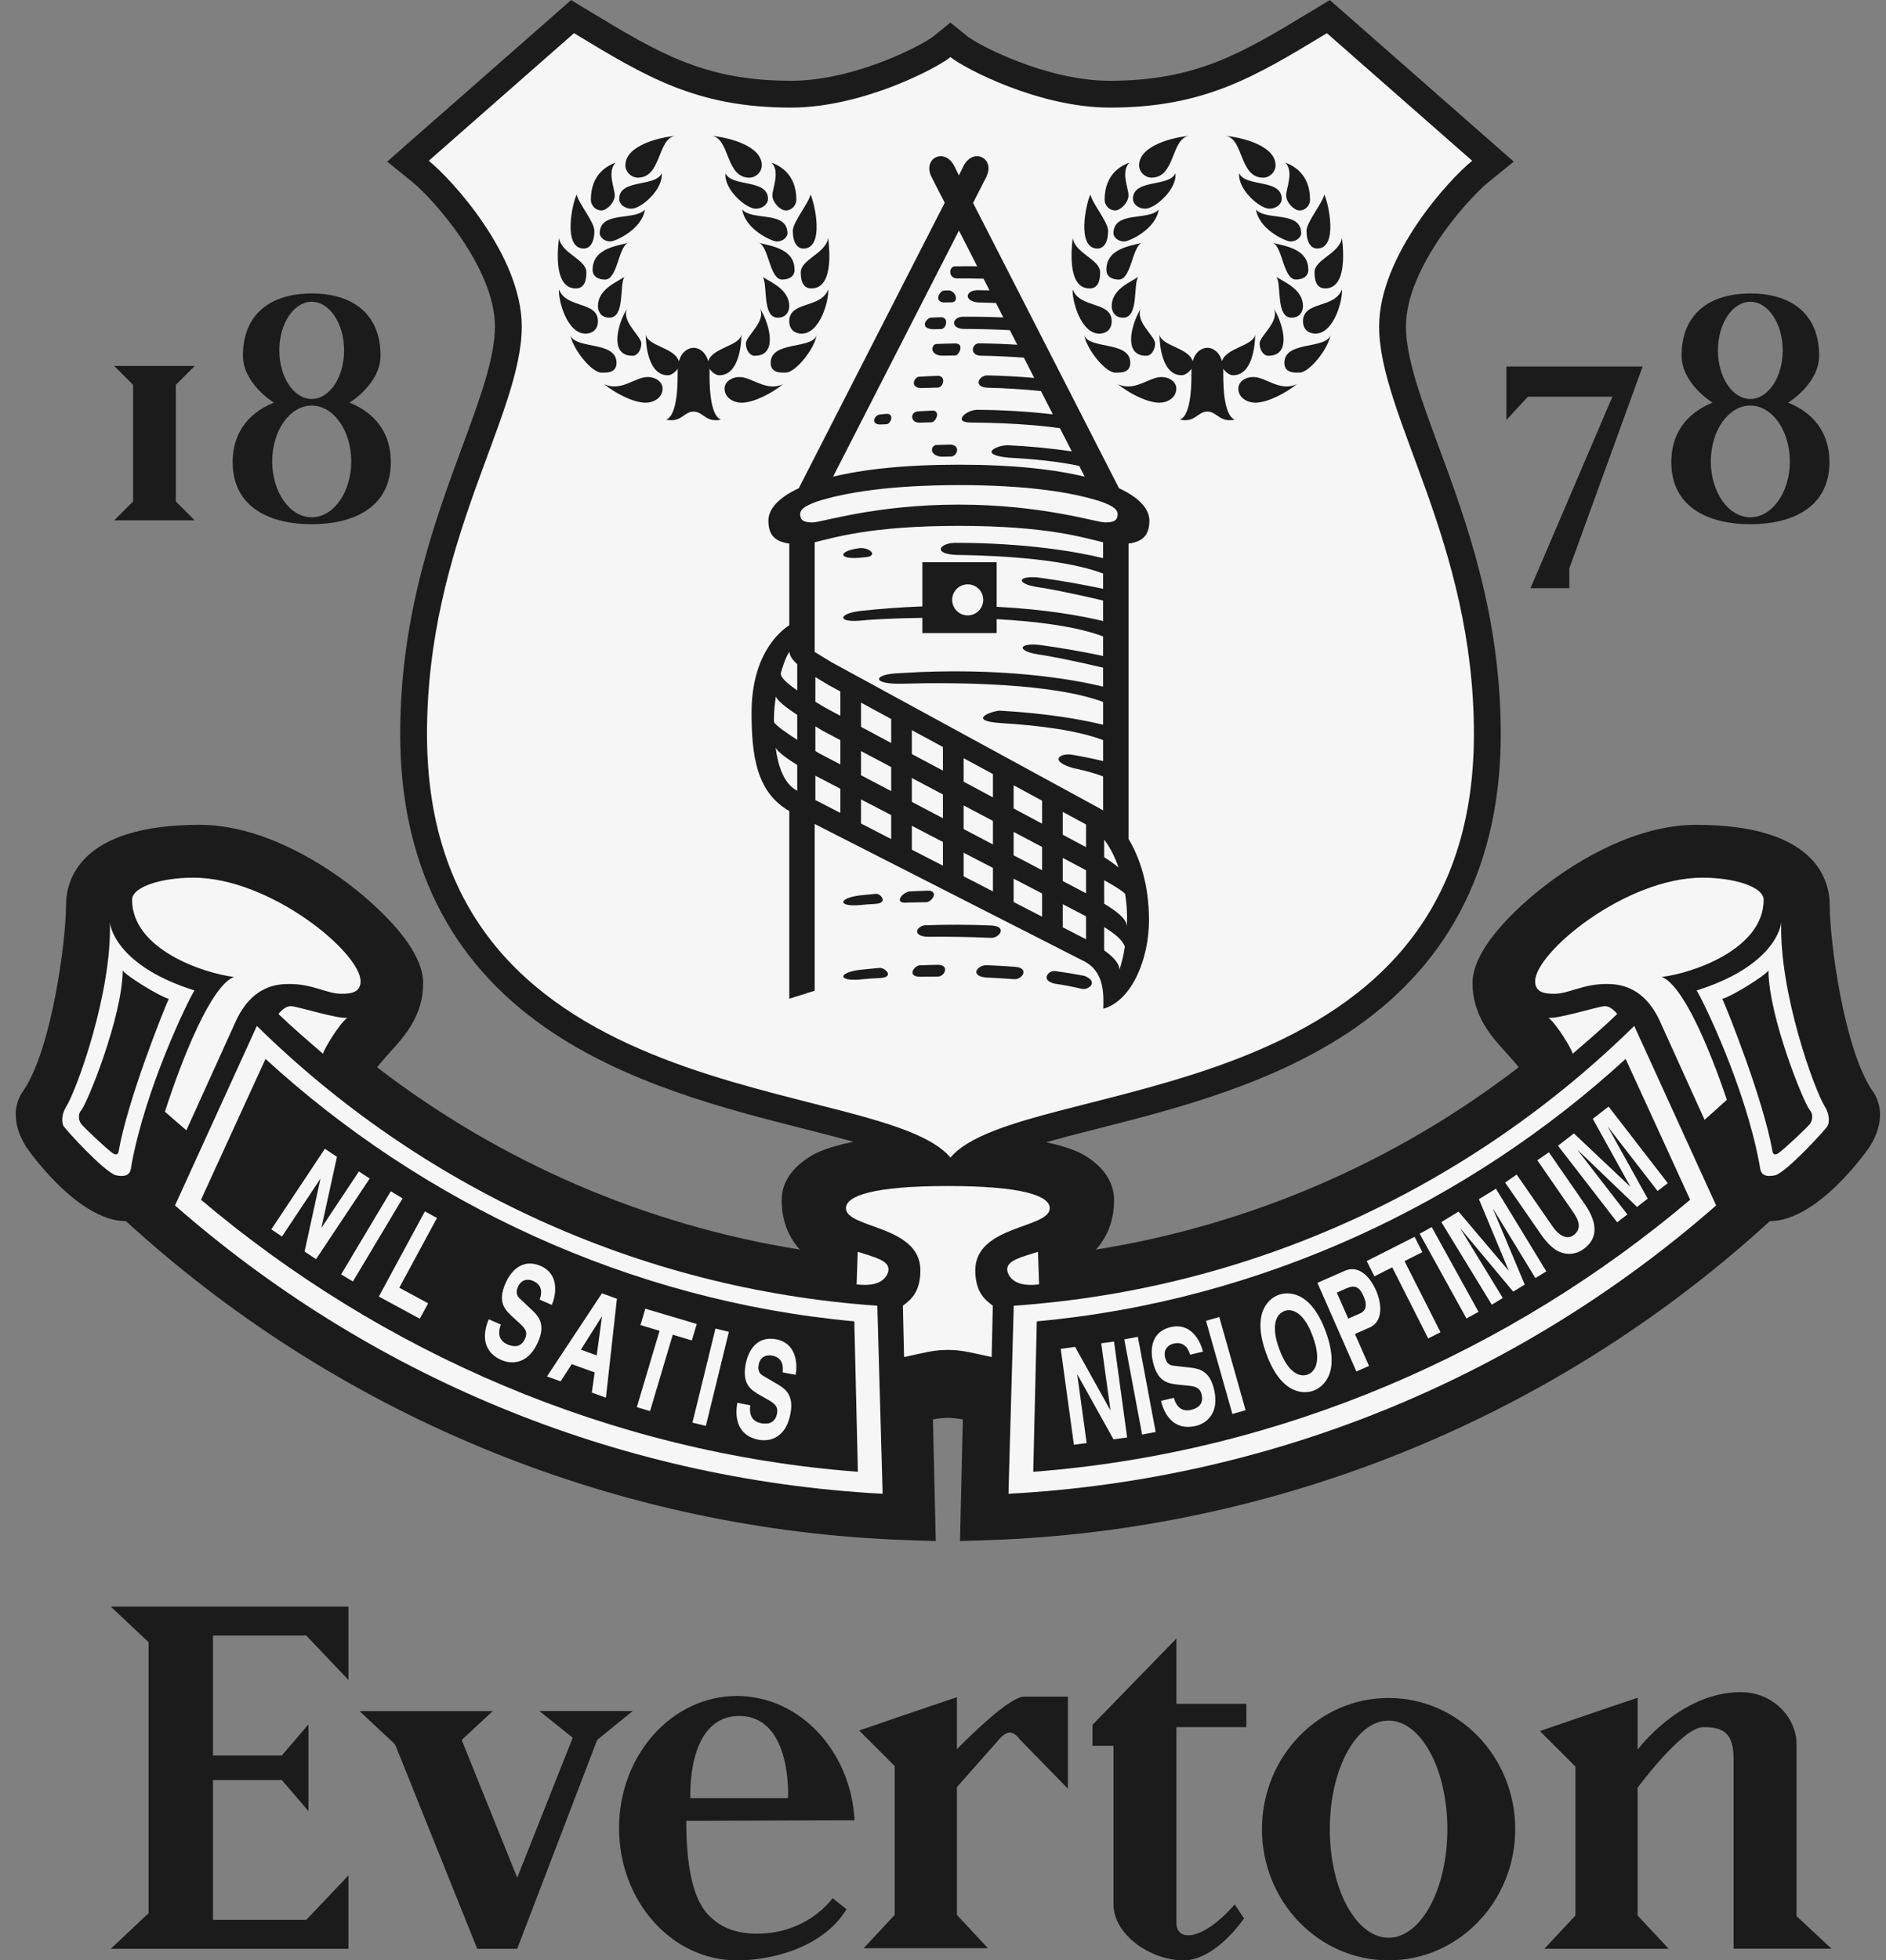 <svg xmlns="http://www.w3.org/2000/svg" fill="none" viewBox="0 0 77 80" height="80" width="77">
<rect x="0" y="0" width="77" height="80" fill="#808080" stroke="none"/>
<path fill="#1B1B1B" d="M76.43 44.492C75.29 42.795 74.702 38.429 74.702 36.938C74.702 35.954 74.171 33.662 69.255 33.662C66.749 33.662 64.39 35.155 63.206 36.045C62.482 36.59 60.119 38.494 60.119 40.121C60.119 41.452 60.886 42.296 61.503 42.974C61.686 43.177 61.856 43.365 62.002 43.556C56.958 47.434 51.026 49.992 44.743 50.996C45.228 50.457 45.484 49.774 45.484 48.981C45.484 48.476 45.275 47.749 44.283 47.152C44.12 47.051 43.66 46.816 42.706 46.613C43.38 46.427 44.057 46.25 44.736 46.081C48.004 45.251 52.071 44.218 55.358 41.926C59.282 39.192 61.271 35.165 61.271 29.957C61.271 25.089 59.86 21.267 58.725 18.195C58.015 16.27 57.401 14.608 57.401 13.324C57.401 10.932 59.923 8.115 60.792 7.413L61.803 6.596L60.825 5.738L54.895 0.531L54.293 0.002L53.607 0.417L53.541 0.457C50.715 2.167 48.849 3.296 45.313 3.296C42.664 3.296 39.889 1.801 39.493 1.48L38.804 0.92L38.114 1.48C37.719 1.801 34.944 3.296 32.294 3.296C28.76 3.296 26.893 2.167 24.068 0.458L24.002 0.417L23.315 0.002L22.714 0.532L16.782 5.739L15.807 6.596L16.817 7.412C17.686 8.114 20.207 10.933 20.207 13.323C20.207 14.607 19.594 16.27 18.884 18.195C17.75 21.267 16.339 25.088 16.339 29.957C16.339 35.165 18.328 39.191 22.251 41.926C25.537 44.218 29.606 45.251 32.873 46.08C33.539 46.249 34.21 46.419 34.841 46.595C33.776 46.811 33.281 47.07 33.127 47.165C32.322 47.652 31.913 48.263 31.913 48.98C31.913 49.773 32.168 50.457 32.654 50.995C26.371 49.991 20.439 47.434 15.395 43.556C15.541 43.365 15.711 43.177 15.894 42.974C16.511 42.296 17.278 41.452 17.278 40.12C17.278 38.493 14.916 36.589 14.192 36.044C13.008 35.155 10.648 33.661 8.142 33.661C3.225 33.661 2.695 35.953 2.695 36.938C2.695 38.429 2.107 42.794 0.968 44.492C0.754 44.778 0.639 45.127 0.643 45.484C0.643 45.864 0.758 46.299 1.052 46.776L1.062 46.793L1.072 46.811C1.092 46.841 3.144 49.834 5.14 49.834L5.439 50.103C14.131 57.931 25.351 62.458 37.032 62.852L38.205 62.891L38.089 57.928C38.29 57.888 38.494 57.866 38.699 57.863C38.876 57.863 39.084 57.886 39.309 57.928L39.194 62.891L40.367 62.852C52.048 62.458 63.27 57.931 71.961 50.103C71.961 50.103 72.108 49.969 72.258 49.834C74.255 49.834 76.306 46.841 76.326 46.811L76.337 46.793L76.348 46.776C76.64 46.3 76.757 45.864 76.757 45.484C76.759 45.127 76.644 44.778 76.43 44.492Z" clip-rule="evenodd" fill-rule="evenodd"></path>
<path fill="#1B1B1B" d="M75.511 45.112C74.174 43.122 73.594 38.495 73.594 36.938C73.594 35.384 71.642 34.77 69.255 34.77C65.604 34.77 61.228 38.747 61.228 40.121C61.228 41.713 62.89 42.328 63.429 43.849C57.879 48.327 51.089 51.331 43.657 52.27L43.613 50.532C44.056 50.21 44.376 49.734 44.376 48.98C44.376 48.656 44.144 48.359 43.707 48.099C43.707 48.099 42.632 47.381 38.723 47.381C34.842 47.381 33.705 48.11 33.705 48.11C33.265 48.374 33.019 48.655 33.019 48.98C33.019 49.734 33.34 50.21 33.782 50.532L33.738 52.27C26.306 51.331 19.518 48.326 13.967 43.849C14.505 42.328 16.169 41.713 16.169 40.121C16.169 38.747 11.793 34.77 8.141 34.77C5.754 34.77 3.8 35.384 3.8 36.938C3.8 38.495 3.222 43.122 1.885 45.112C1.669 45.329 1.705 45.726 1.993 46.196C2.355 46.739 3.982 48.728 5.14 48.728C5.682 48.728 5.97 48.474 6.044 47.969C6.069 47.701 6.211 47.105 6.431 46.35C6.671 46.562 6.93 46.783 7.206 47.015L6.179 49.281C14.417 56.7 25.206 61.345 37.07 61.744L36.96 57.079C37.286 56.973 38.01 56.755 38.698 56.755C39.386 56.755 40.11 56.973 40.436 57.079L40.327 61.744C52.19 61.345 62.978 56.7 71.218 49.281L69.998 46.592C70.273 46.352 70.546 46.11 70.819 45.864C71.121 46.843 71.321 47.645 71.354 47.969C71.425 48.475 71.714 48.728 72.257 48.728C73.414 48.728 75.041 46.739 75.403 46.196C75.691 45.725 75.728 45.328 75.511 45.112Z" clip-rule="evenodd" fill-rule="evenodd"></path>
<path fill="#F6F6F6" d="M13.185 43.001C12.588 42.489 11.934 41.926 11.367 41.379C11.612 41.098 11.757 41.062 11.902 41.062C12.227 41.098 13.855 41.605 14.18 41.533C13.819 41.822 13.238 42.806 13.185 43.001ZM35.018 51.086C35.692 51.3 36.275 51.434 36.275 51.802C36.275 51.946 36.131 52.562 34.973 52.417L35.018 51.086ZM42.378 51.086C41.705 51.3 41.122 51.434 41.122 51.802C41.122 51.946 41.266 52.562 42.423 52.417L42.378 51.086Z" clip-rule="evenodd" fill-rule="evenodd"></path>
<path fill="#F6F6F6" d="M38.698 48.402C41.737 48.402 42.858 48.8 42.858 49.306C42.858 50.139 39.819 49.995 39.819 51.839C39.819 52.778 40.253 53.067 40.534 53.286L40.486 55.381C39.639 55.2 39.277 55.091 38.698 55.091C38.119 55.091 37.757 55.2 36.911 55.381L36.862 53.286C37.144 53.066 37.577 52.778 37.577 51.839C37.577 49.995 34.538 50.139 34.538 49.306C34.538 48.8 35.66 48.402 38.698 48.402ZM64.212 43C64.807 42.489 65.463 41.925 66.028 41.378C65.784 41.098 65.639 41.062 65.495 41.062C65.169 41.098 63.541 41.604 63.217 41.532C63.579 41.821 64.158 42.805 64.212 43ZM6.733 45.368C7.463 43.108 8.631 40.223 9.551 39.869C8.322 39.723 5.393 38.748 5.393 36.722C5.393 36.18 6.622 35.818 7.888 35.818C11.033 35.818 14.722 38.873 14.722 40.049C14.722 40.555 14.216 40.555 13.926 40.555C13.348 40.555 12.769 40.157 11.831 40.157C11.395 40.157 10.283 40.167 9.592 41.754L7.609 46.128C7.315 45.877 7.023 45.624 6.733 45.368Z" clip-rule="evenodd" fill-rule="evenodd"></path>
<path fill="#F6F6F6" d="M69.593 45.699L67.805 41.754C67.113 40.167 66 40.157 65.566 40.157C64.626 40.157 64.048 40.555 63.469 40.555C63.18 40.555 62.675 40.555 62.675 40.049C62.675 38.873 66.363 35.818 69.509 35.818C70.774 35.818 72.004 36.18 72.004 36.722C72.004 38.748 69.074 39.723 67.844 39.869C68.701 40.198 69.77 42.714 70.504 44.883C70.2 45.158 69.898 45.431 69.593 45.699Z" clip-rule="evenodd" fill-rule="evenodd"></path>
<path fill="#F6F6F6" d="M69.269 40.42C72.199 39.498 72.687 38.033 72.724 37.637C72.632 40.474 74.061 44.454 74.513 45.176C74.73 45.537 74.675 45.862 74.603 45.97C74.476 46.152 72.976 47.797 72.487 47.961C71.836 48.105 71.873 47.708 71.836 47.526C71.258 44.381 69.559 40.89 69.269 40.42ZM7.938 40.42C7.649 40.89 5.951 44.381 5.371 47.526C5.335 47.708 5.371 48.106 4.721 47.961C4.232 47.797 2.732 46.152 2.605 45.97C2.533 45.862 2.478 45.537 2.696 45.176C3.147 44.454 4.577 40.474 4.486 37.637C4.522 38.033 5.009 39.498 7.938 40.42ZM10.487 41.868C17.108 48.374 25.975 52.603 35.819 53.287L36.035 60.961C24.993 60.368 14.948 56.029 7.145 49.194L10.487 41.868ZM41.389 53.287C51.233 52.603 60.099 48.374 66.722 41.868L70.064 49.194C62.26 56.029 52.214 60.368 41.173 60.961L41.389 53.287Z" clip-rule="evenodd" fill-rule="evenodd"></path>
<path fill="#1B1B1B" d="M6.89 40.764C6.493 40.655 5.154 39.824 5.01 39.606C4.992 41.505 3.563 45.03 3.31 45.32C3.203 45.428 3.184 45.681 3.31 45.862C3.418 46.007 4.378 46.911 4.594 47.055C4.829 47.219 4.848 46.965 4.848 46.965C5.209 44.904 6.673 41.234 6.89 40.764ZM10.84 43.214L8.206 48.962C15.529 55.155 24.881 59.293 35.025 60.064L34.879 53.924C25.719 53.09 17.249 49.088 10.84 43.214ZM42.33 53.924L42.184 60.064C52.328 59.293 61.68 55.155 69.004 48.962L66.37 43.214C59.96 49.088 51.491 53.09 42.33 53.924ZM70.319 40.764C70.535 41.234 71.999 44.904 72.361 46.965C72.361 46.965 72.379 47.219 72.615 47.055C72.831 46.911 73.79 46.007 73.899 45.861C74.025 45.68 74.008 45.428 73.899 45.319C73.645 45.03 72.217 41.505 72.199 39.605C72.055 39.824 70.716 40.655 70.319 40.764ZM6.307 14.933H4.662L5.434 15.706V20.464L4.662 21.236H7.951L7.179 20.464V15.706L7.951 14.933H6.307ZM61.501 17.14V14.957H67.063L64.071 23.195V24.004H62.486L65.83 16.189H62.381L61.501 17.14ZM14.271 16.433C14.346 16.387 15.536 15.63 15.536 14.513C15.536 12.798 14.383 11.977 12.732 11.977H12.723C11.071 11.977 9.919 12.798 9.919 14.513C9.919 15.63 11.109 16.387 11.184 16.433C11.109 16.48 9.499 16.973 9.499 18.857C9.499 20.741 11.071 21.393 12.723 21.394H12.732C14.383 21.393 15.956 20.741 15.956 18.857C15.956 16.973 14.346 16.48 14.271 16.433ZM12.726 12.316C13.456 12.316 14.048 13.204 14.048 14.299C14.048 15.394 13.456 16.282 12.726 16.282C11.995 16.282 11.403 15.394 11.403 14.299C11.403 13.204 11.995 12.316 12.726 12.316ZM12.726 21.11C11.835 21.11 11.113 20.09 11.113 18.831C11.113 17.571 11.835 16.551 12.726 16.551C13.617 16.551 14.34 17.571 14.34 18.831C14.34 20.09 13.617 21.11 12.726 21.11ZM73.005 16.433C73.08 16.387 74.27 15.63 74.27 14.513C74.27 12.798 73.118 11.977 71.466 11.977H71.458C69.806 11.977 68.655 12.798 68.655 14.513C68.655 15.63 69.844 16.387 69.919 16.433C69.844 16.48 68.234 16.973 68.234 18.857C68.234 20.741 69.807 21.393 71.458 21.394H71.466C73.118 21.393 74.691 20.741 74.691 18.857C74.691 16.973 73.08 16.48 73.005 16.433ZM71.46 12.316C72.191 12.316 72.783 13.204 72.783 14.299C72.783 15.394 72.191 16.282 71.46 16.282C70.73 16.282 70.138 15.394 70.138 14.299C70.138 13.204 70.73 12.316 71.46 12.316ZM71.46 21.11C70.57 21.11 69.848 20.09 69.848 18.831C69.848 17.571 70.57 16.551 71.46 16.551C72.352 16.551 73.075 17.571 73.075 18.831C73.075 20.09 72.352 21.11 71.46 21.11ZM6.066 72.549V67.017L4.524 65.567H14.226V68.559L12.503 66.746H8.695V71.642H11.505L12.593 70.372V73.911L11.505 72.642H8.695V78.35H12.503L14.226 76.537V79.529H4.524L6.066 78.078V72.549ZM20.119 69.829H14.679L16.13 71.189L19.484 79.53H21.116L24.38 71.008L25.831 69.828H22.023L23.383 70.916L21.116 76.629L18.85 71.008L20.119 69.829ZM41.808 69.241C41.22 69.241 39.583 70.859 39.068 71.384V69.262C37.881 69.657 35.078 70.623 35.078 70.623L36.529 72.073V78.147L35.26 79.507H40.337L39.068 78.147V72.932L40.791 70.984C40.791 70.984 41.013 70.706 41.231 70.706C41.449 70.706 41.637 70.986 41.637 70.986L43.599 72.996V69.241H41.808ZM66.859 72.955V78.171L68.128 79.53H63.051L64.321 78.171V72.095L62.87 70.645C62.87 70.645 65.673 69.68 66.86 69.285V71.406C66.86 71.406 68.589 69.058 71.063 69.058C72.49 69.058 73.347 70.2 73.347 71.151V78.194L74.775 79.526H70.778V71.799C70.778 70.751 70.397 70.484 69.54 70.484C68.684 70.484 66.859 72.955 66.859 72.955ZM50.886 70.484V69.533H48.03V66.868L44.604 70.389V71.246H45.46V77.718C45.46 78.955 46.983 80.002 48.316 80.002C49.647 80.002 50.79 78.289 50.79 78.289L50.41 77.718C49.077 79.241 48.03 79.241 48.03 78.48V70.484H50.886ZM56.692 69.294C53.836 69.294 51.522 71.69 51.522 74.648C51.522 77.605 53.837 80.002 56.692 80.002C59.547 80.002 61.862 77.605 61.862 74.648C61.862 71.69 59.547 69.294 56.692 69.294ZM56.692 79.079C55.366 79.079 54.292 77.095 54.292 74.648C54.292 72.2 55.367 70.217 56.692 70.217C58.016 70.217 59.092 72.2 59.092 74.648C59.092 77.095 58.016 79.079 56.692 79.079ZM30.908 78.914C30.073 78.914 29.485 78.667 29.071 78.289C28.258 77.617 28.02 76.088 28.019 74.309L34.889 74.285C34.74 71.456 32.647 69.213 30.085 69.213C27.428 69.213 25.274 71.629 25.274 74.607C25.274 77.587 27.428 80.002 30.085 80.002C31.747 80.002 33.696 79.35 34.562 77.915L33.991 77.464C33.991 77.464 32.993 78.914 30.908 78.914ZM30.18 70.029C32.354 70.031 32.173 73.383 32.173 73.383H28.188C28.188 73.383 28.007 70.031 30.18 70.029Z" clip-rule="evenodd" fill-rule="evenodd"></path>
<path fill="#F6F6F6" d="M14.654 47.806L15.093 48.097L12.904 51.386L12.435 51.076L13.08 48.12L13.074 48.116L11.513 50.462L11.077 50.171L13.264 46.881L13.757 47.21L13.125 50.092L13.131 50.097L14.654 47.806ZM14.409 52.297L13.927 52.009L15.954 48.616L16.437 48.906L14.409 52.297ZM16.302 52.551L17.48 53.188L17.14 53.817L15.467 52.912L17.347 49.436L17.841 49.705L16.302 52.551ZM20.451 54.056C20.368 54.257 20.27 54.672 20.72 54.867C20.966 54.973 21.274 55.006 21.441 54.622C21.563 54.339 21.41 54.182 21.187 53.979L20.963 53.773C20.622 53.463 20.294 53.165 20.639 52.368C20.814 51.964 21.271 51.316 22.073 51.663C22.829 51.992 22.718 52.807 22.529 53.253L22.032 53.038C22.089 52.871 22.215 52.469 21.764 52.274C21.567 52.187 21.288 52.193 21.145 52.52C21.022 52.804 21.154 52.932 21.242 53.012L21.75 53.492C22.035 53.759 22.257 54.095 21.975 54.745C21.503 55.837 20.704 55.604 20.487 55.51C19.585 55.119 19.761 54.29 19.954 53.84L20.451 54.056ZM24.571 53.728L24.577 53.73L24.362 55.313L23.715 55.08L24.571 53.728ZM23.342 55.671L24.277 56.007L24.163 56.832L24.738 57.039L25.187 53.002L24.576 52.78L22.331 56.172L22.889 56.373L23.342 55.671ZM26.54 57.587L26 57.426L26.928 54.309L26.148 54.077L26.347 53.408L28.447 54.031L28.246 54.702L27.467 54.47L26.54 57.587ZM28.818 58.19L28.271 58.056L29.211 54.218L29.758 54.352L28.818 58.19ZM30.634 57.349C30.597 57.567 30.592 57.99 31.076 58.082C31.337 58.132 31.646 58.095 31.724 57.683C31.781 57.381 31.598 57.262 31.336 57.112L31.07 56.96C30.671 56.734 30.283 56.514 30.445 55.661C30.528 55.228 30.83 54.495 31.689 54.657C32.5 54.812 32.571 55.63 32.484 56.107L31.953 56.007C31.971 55.831 32.005 55.413 31.522 55.321C31.312 55.281 31.04 55.347 30.974 55.698C30.916 56.001 31.074 56.099 31.177 56.158L31.777 56.511C32.115 56.709 32.405 56.989 32.273 57.686C32.052 58.855 31.222 58.804 30.989 58.76C30.024 58.578 30.013 57.729 30.104 57.248L30.634 57.349ZM44.96 54.819L45.482 54.749L46.018 58.663L45.461 58.739L43.989 56.098L43.982 56.099L44.365 58.89L43.845 58.962L43.307 55.048L43.894 54.966L45.329 57.546L45.336 57.545L44.96 54.819ZM47.183 58.44L46.629 58.544L45.901 54.66L46.455 54.556L47.183 58.44ZM47.927 57.046C47.982 57.259 48.15 57.649 48.629 57.537C48.888 57.476 49.155 57.317 49.059 56.911C48.989 56.61 48.773 56.575 48.474 56.545L48.169 56.514C47.711 56.469 47.27 56.426 47.071 55.579C46.969 55.152 46.95 54.359 47.8 54.159C48.603 53.97 49 54.691 49.114 55.161L48.589 55.285C48.534 55.118 48.394 54.72 47.916 54.832C47.707 54.881 47.486 55.052 47.567 55.4C47.637 55.701 47.821 55.725 47.939 55.738L48.633 55.817C49.021 55.862 49.401 55.998 49.564 56.691C49.835 57.847 49.055 58.138 48.826 58.191C47.869 58.414 47.514 57.646 47.401 57.168L47.927 57.046ZM50.855 57.55L50.315 57.705L49.238 53.902L49.78 53.748L50.855 57.55ZM52.226 55.049C51.848 54.01 52.155 53.606 52.441 53.502C52.726 53.396 53.222 53.509 53.601 54.547C53.979 55.588 53.672 55.99 53.386 56.097C53.102 56.2 52.605 56.089 52.226 55.049ZM51.698 55.242C52.333 56.985 53.291 56.875 53.626 56.753C53.961 56.63 54.764 56.098 54.131 54.355C53.496 52.613 52.537 52.722 52.202 52.844C51.866 52.966 51.063 53.499 51.698 55.242ZM55.045 53.813L54.578 52.752L54.986 52.572C55.306 52.431 55.504 52.518 55.658 52.871C55.729 53.033 55.907 53.435 55.521 53.604L55.045 53.813ZM55.319 54.439L55.91 54.179C56.573 53.889 56.334 53.008 56.189 52.681C55.877 51.97 55.392 51.648 54.914 51.857L53.787 52.353L55.377 55.97L55.892 55.744L55.319 54.439ZM58.812 54.369L58.309 54.623L56.841 51.721L56.114 52.088L55.799 51.464L57.754 50.475L58.07 51.099L57.343 51.466L58.812 54.369ZM60.364 53.536L59.872 53.808L57.961 50.349L58.453 50.077L60.364 53.536ZM63.133 51.885L62.686 52.158L60.965 49.34L60.959 49.346L62.251 52.424L61.78 52.712L59.639 50.15L59.633 50.154L61.355 52.971L60.906 53.246L58.846 49.873L59.548 49.445L61.587 51.849L61.593 51.844L60.38 48.937L61.075 48.512L63.133 51.885ZM64.699 49.137C65.29 49.992 65.192 50.602 64.633 50.987C64.494 51.087 64.33 51.149 64.158 51.166C63.987 51.182 63.814 51.154 63.658 51.082C63.399 50.965 63.171 50.735 62.94 50.414L61.45 48.261L61.921 47.933L63.38 50.041C63.694 50.494 64.011 50.57 64.226 50.419C64.544 50.199 64.517 49.884 64.245 49.491L62.764 47.35L63.236 47.024L64.699 49.137ZM68.091 48.285L67.675 48.606L65.655 45.994L65.649 45.998L67.271 48.917L66.836 49.255L64.427 46.945L64.42 46.95L66.441 49.562L66.025 49.882L63.608 46.757L64.258 46.255L66.55 48.419L66.556 48.416L65.029 45.658L65.674 45.159L68.091 48.285ZM17.505 6.561L23.435 1.354C26.365 3.125 28.425 4.391 32.295 4.391C35.187 4.391 38.225 2.799 38.804 2.33C39.384 2.799 42.422 4.391 45.314 4.391C49.183 4.391 51.245 3.125 54.173 1.354L60.104 6.561C59.163 7.32 56.306 10.43 56.306 13.323C56.306 16.976 60.176 22.098 60.176 29.957C60.176 45.614 41.627 43.843 38.804 47.242C35.984 43.843 17.433 45.614 17.433 29.957C17.433 22.098 21.302 16.975 21.302 13.323C21.302 10.43 18.445 7.32 17.505 6.561Z" clip-rule="evenodd" fill-rule="evenodd"></path>
<path fill="#1B1B1B" d="M32.693 11.119C32.693 11.553 32.838 11.77 33.126 11.77C33.995 11.77 33.885 10.324 33.813 9.709C33.705 10.359 32.693 10.577 32.693 11.119ZM26.039 7.25C27.015 7.25 26.834 5.659 27.557 5.551C27.015 5.587 25.532 5.912 25.532 6.744C25.532 7.033 25.786 7.25 26.039 7.25ZM24.556 8.588C24.773 8.588 25.099 8.263 25.099 7.974C25.099 7.684 24.773 6.997 25.136 6.636C24.845 6.744 24.122 7.07 24.122 8.154C24.122 8.37 24.304 8.588 24.556 8.588Z" clip-rule="evenodd" fill-rule="evenodd"></path>
<path fill="#1B1B1B" d="M25.786 8.516C26.183 8.516 27.087 7.721 27.015 7.07C26.762 7.649 25.28 7.287 25.28 8.119C25.28 8.299 25.46 8.516 25.786 8.516ZM23.834 10.143C24.086 10.143 24.267 9.89 24.267 9.42C24.267 9.059 23.617 8.299 23.545 7.938C23.363 8.299 22.966 10.143 23.834 10.143ZM24.484 9.528C24.484 9.637 24.629 9.853 24.918 9.853C25.136 9.853 26.22 9.347 26.328 8.552C25.93 9.022 24.484 8.589 24.484 9.528ZM23.508 11.771C23.796 11.771 23.941 11.554 23.941 11.12C23.941 10.578 22.928 10.36 22.822 9.71C22.747 10.325 22.64 11.771 23.508 11.771ZM23.905 13.616C24.158 13.616 24.412 13.471 24.412 13.109C24.412 12.278 23.11 12.603 22.822 11.807C22.784 12.241 23.146 13.616 23.905 13.616ZM25.629 9.914L25.713 9.89C25.684 9.892 25.655 9.9 25.629 9.914ZM25.629 9.914C25.13 10.046 24.195 10.158 24.195 11.012C24.195 11.301 24.449 11.41 24.701 11.41C25.209 11.409 25.241 10.107 25.629 9.914ZM24.882 12.964C25.532 12.964 25.28 11.59 25.496 11.301C25.171 11.517 24.412 11.807 24.412 12.494C24.412 12.639 24.484 12.964 24.882 12.964ZM25.171 14.809C25.171 13.904 23.508 14.266 23.29 13.687C23.398 14.266 24.158 15.207 24.556 15.207C24.737 15.206 25.171 15.242 25.171 14.809ZM25.823 14.519C26.039 14.519 26.183 14.266 26.183 14.012C26.183 13.723 25.352 13.109 25.604 12.603C25.316 13 24.773 14.519 25.823 14.519ZM26.436 15.387C25.93 15.387 25.352 16.001 24.665 15.676C25.099 16.038 25.858 16.435 26.365 16.435C26.654 16.435 27.052 16.255 27.052 15.857C27.052 15.603 26.798 15.387 26.436 15.387ZM30.595 7.251C30.848 7.251 31.102 7.033 31.102 6.744C31.102 5.913 29.62 5.587 29.077 5.551C29.799 5.659 29.62 7.251 30.595 7.251ZM31.535 7.974C31.535 8.263 31.86 8.589 32.078 8.589C32.331 8.589 32.513 8.371 32.513 8.154C32.513 7.07 31.789 6.745 31.499 6.636C31.86 6.997 31.535 7.684 31.535 7.974Z" clip-rule="evenodd" fill-rule="evenodd"></path>
<path fill="#1B1B1B" d="M29.62 7.07C29.546 7.721 30.452 8.516 30.849 8.516C31.174 8.516 31.355 8.3 31.355 8.119C31.355 7.287 29.872 7.649 29.62 7.07ZM32.801 10.144C33.67 10.144 33.271 8.3 33.09 7.938C33.018 8.3 32.368 9.059 32.368 9.421C32.368 9.89 32.548 10.144 32.801 10.144ZM32.15 9.528C32.15 8.589 30.704 9.023 30.306 8.552C30.415 9.348 31.5 9.854 31.716 9.854C32.006 9.854 32.15 9.638 32.15 9.528ZM32.222 13.109C32.222 13.471 32.477 13.616 32.729 13.616C33.488 13.616 33.85 12.241 33.813 11.807C33.524 12.603 32.222 12.277 32.222 13.109ZM31.004 9.914C30.978 9.901 30.949 9.893 30.92 9.89L31.004 9.914ZM32.439 11.011C32.439 10.157 31.504 10.046 31.004 9.914C31.393 10.107 31.425 11.409 31.934 11.409C32.187 11.41 32.439 11.301 32.439 11.011ZM31.752 12.965C32.15 12.965 32.222 12.639 32.222 12.495C32.222 11.807 31.464 11.517 31.137 11.301C31.355 11.59 31.103 12.965 31.752 12.965ZM31.464 14.809C31.464 15.242 31.897 15.206 32.077 15.206C32.476 15.206 33.234 14.266 33.343 13.687C33.127 14.266 31.464 13.905 31.464 14.809ZM30.813 14.519C31.86 14.519 31.319 13 31.03 12.603C31.283 13.109 30.452 13.724 30.452 14.013C30.452 14.266 30.595 14.519 30.813 14.519ZM30.198 15.387C29.837 15.387 29.582 15.604 29.582 15.857C29.582 16.255 29.982 16.436 30.27 16.436C30.776 16.436 31.535 16.038 31.97 15.677C31.283 16.002 30.704 15.387 30.198 15.387Z" clip-rule="evenodd" fill-rule="evenodd"></path>
<path fill="#1B1B1B" d="M28.969 15.17C28.969 15.128 28.967 15.087 28.965 15.048C29.055 15.179 29.218 15.315 29.366 15.315C30.161 15.315 30.27 14.085 30.27 13.652C30.203 14.122 29.075 14.187 28.915 14.745C28.799 14.328 28.514 14.194 28.317 14.194C28.118 14.194 27.834 14.328 27.718 14.748C27.561 14.188 26.43 14.123 26.364 13.652C26.364 14.085 26.472 15.315 27.267 15.315C27.416 15.315 27.581 15.178 27.67 15.046C27.668 15.088 27.666 15.129 27.666 15.17C27.666 15.423 27.701 16.942 27.195 17.123C27.809 17.267 27.918 16.797 28.316 16.797C28.714 16.797 28.823 17.267 29.438 17.123C28.932 16.942 28.969 15.422 28.969 15.17ZM44.483 11.771C44.772 11.771 44.916 11.554 44.916 11.12C44.916 10.578 43.904 10.36 43.795 9.71C43.724 10.325 43.615 11.771 44.483 11.771ZM51.571 7.251C51.823 7.251 52.077 7.033 52.077 6.744C52.077 5.913 50.595 5.587 50.052 5.551C50.775 5.659 50.594 7.251 51.571 7.251ZM52.51 7.974C52.51 8.263 52.835 8.589 53.053 8.589C53.306 8.589 53.486 8.371 53.486 8.154C53.486 7.07 52.764 6.745 52.474 6.636C52.835 6.997 52.51 7.684 52.51 7.974Z" clip-rule="evenodd" fill-rule="evenodd"></path>
<path fill="#1B1B1B" d="M50.594 7.07C50.521 7.72 51.425 8.515 51.823 8.515C52.149 8.515 52.33 8.299 52.33 8.118C52.33 7.286 50.847 7.648 50.594 7.07ZM53.776 10.143C54.643 10.143 54.246 8.299 54.066 7.937C53.993 8.299 53.342 9.058 53.342 9.42C53.342 9.889 53.522 10.143 53.776 10.143ZM53.125 9.528C53.125 8.588 51.678 9.022 51.281 8.552C51.39 9.347 52.474 9.853 52.691 9.853C52.98 9.853 53.125 9.637 53.125 9.528ZM53.668 11.119C53.668 11.553 53.813 11.77 54.102 11.77C54.97 11.77 54.862 10.324 54.789 9.709C54.68 10.359 53.668 10.577 53.668 11.119ZM53.198 13.108C53.198 13.47 53.451 13.615 53.703 13.615C54.463 13.615 54.825 12.24 54.789 11.806C54.499 12.602 53.198 12.277 53.198 13.108ZM51.979 9.914C51.953 9.9 51.925 9.892 51.896 9.89C51.921 9.897 51.95 9.905 51.979 9.914ZM53.415 11.011C53.415 10.157 52.479 10.045 51.979 9.913C52.368 10.107 52.4 11.408 52.908 11.408C53.161 11.409 53.415 11.3 53.415 11.011ZM52.729 12.964C53.125 12.964 53.198 12.638 53.198 12.494C53.198 11.807 52.438 11.517 52.113 11.3C52.33 11.59 52.077 12.964 52.729 12.964ZM52.438 14.808C52.438 15.242 52.873 15.206 53.053 15.206C53.451 15.206 54.21 14.265 54.319 13.686C54.102 14.265 52.438 13.904 52.438 14.808ZM51.787 14.518C52.835 14.518 52.293 13 52.005 12.602C52.258 13.108 51.426 13.723 51.426 14.012C51.426 14.265 51.571 14.518 51.787 14.518ZM51.173 15.386C50.811 15.386 50.558 15.603 50.558 15.856C50.558 16.255 50.955 16.434 51.245 16.434C51.752 16.434 52.51 16.037 52.944 15.676C52.258 16.001 51.678 15.386 51.173 15.386ZM47.014 7.25C47.99 7.25 47.809 5.659 48.533 5.551C47.99 5.587 46.508 5.912 46.508 6.744C46.508 7.033 46.761 7.25 47.014 7.25ZM45.531 8.588C45.749 8.588 46.074 8.263 46.074 7.974C46.074 7.684 45.749 6.997 46.111 6.636C45.821 6.744 45.098 7.07 45.098 8.154C45.098 8.37 45.278 8.588 45.531 8.588Z" clip-rule="evenodd" fill-rule="evenodd"></path>
<path fill="#1B1B1B" d="M46.761 8.516C47.16 8.516 48.064 7.721 47.99 7.07C47.738 7.649 46.255 7.287 46.255 8.119C46.255 8.3 46.435 8.516 46.761 8.516ZM44.808 10.144C45.062 10.144 45.242 9.89 45.242 9.421C45.242 9.059 44.591 8.3 44.518 7.938C44.338 8.3 43.94 10.144 44.808 10.144ZM45.459 9.528C45.459 9.638 45.603 9.854 45.894 9.854C46.111 9.854 47.195 9.348 47.304 8.552C46.906 9.023 45.459 8.589 45.459 9.528ZM44.88 13.616C45.133 13.616 45.387 13.471 45.387 13.11C45.387 12.278 44.085 12.604 43.795 11.808C43.759 12.241 44.121 13.616 44.88 13.616ZM46.605 9.914C46.105 10.046 45.17 10.158 45.17 11.012C45.17 11.301 45.422 11.41 45.675 11.41C46.185 11.41 46.217 10.108 46.605 9.914ZM46.605 9.914L46.688 9.89C46.659 9.892 46.631 9.901 46.605 9.914ZM45.857 12.965C46.508 12.965 46.255 11.59 46.472 11.301C46.146 11.517 45.387 11.807 45.387 12.495C45.387 12.639 45.459 12.965 45.857 12.965ZM46.146 14.809C46.146 13.905 44.483 14.266 44.267 13.688C44.374 14.266 45.133 15.207 45.531 15.207C45.711 15.206 46.146 15.242 46.146 14.809ZM46.797 14.519C47.014 14.519 47.16 14.266 47.16 14.013C47.16 13.724 46.327 13.109 46.58 12.603C46.292 13 45.749 14.519 46.797 14.519ZM47.412 15.387C46.906 15.387 46.327 16.002 45.64 15.677C46.074 16.038 46.833 16.435 47.339 16.435C47.628 16.435 48.026 16.255 48.026 15.857C48.026 15.604 47.773 15.387 47.412 15.387Z" clip-rule="evenodd" fill-rule="evenodd"></path>
<path fill="#1B1B1B" d="M49.944 15.168C49.944 15.126 49.942 15.086 49.94 15.046C50.029 15.178 50.193 15.314 50.34 15.314C51.136 15.314 51.245 14.084 51.245 13.65C51.178 14.121 50.05 14.186 49.891 14.744C49.774 14.326 49.489 14.193 49.292 14.193C49.095 14.193 48.81 14.326 48.694 14.745C48.535 14.186 47.407 14.121 47.339 13.65C47.339 14.084 47.448 15.314 48.244 15.314C48.392 15.314 48.555 15.179 48.645 15.046C48.643 15.087 48.642 15.128 48.642 15.169C48.642 15.422 48.678 16.941 48.171 17.122C48.787 17.266 48.895 16.796 49.292 16.796C49.691 16.796 49.799 17.266 50.414 17.122C49.907 16.941 49.944 15.421 49.944 15.168ZM46.074 22.185C46.636 22.105 46.926 21.86 46.926 21.244C46.926 20.818 46.58 20.339 45.686 19.925L39.728 8.282L40.262 7.232C40.656 6.459 39.735 5.998 39.334 6.779L39.15 7.159L38.963 6.779C38.563 5.998 37.642 6.459 38.036 7.232L38.57 8.275L32.613 19.924C31.718 20.339 31.371 20.817 31.371 21.244C31.371 21.86 31.663 22.104 32.224 22.184V25.516C31.763 25.812 30.684 26.789 30.684 29.091C30.684 30.859 30.894 32.338 32.224 33.099V40.758L33.261 40.431V33.627L44.306 39.252C45.151 39.722 45.045 40.735 45.045 41.168C46.206 40.843 46.91 39.143 46.91 37.552C46.91 36.084 46.527 34.991 46.074 34.235V22.185ZM32.549 32.27L32.541 32.266C31.989 31.98 31.762 31.225 31.667 30.517C31.781 30.712 32.172 30.986 32.549 31.22V32.27ZM32.549 30.193C32.131 29.925 31.709 29.633 31.6 29.474L31.599 29.308C31.599 29.048 31.628 28.741 31.676 28.424C31.731 28.598 32.125 28.895 32.549 29.176V30.193ZM32.549 28.174C32.157 27.905 31.839 27.634 31.88 27.465C31.985 27.087 32.108 26.766 32.232 26.597C32.232 26.762 32.36 26.935 32.549 27.106V28.174ZM39.151 9.409L39.896 10.868C39.596 10.864 39.295 10.865 38.995 10.87C38.742 10.865 38.705 11.316 39.032 11.362C39.398 11.36 39.775 11.366 40.155 11.374L40.399 11.851C40.232 11.847 40.066 11.844 39.899 11.842C39.394 11.859 39.357 12.293 39.935 12.344C40.176 12.348 40.419 12.355 40.661 12.364L40.963 12.955C40.41 12.932 39.857 12.922 39.303 12.926C38.868 12.944 38.795 13.395 39.319 13.423C39.944 13.424 40.59 13.441 41.228 13.474L41.533 14.069C41.013 14.037 40.492 14.018 39.971 14.012C39.682 14.011 39.574 14.495 40.026 14.515C40.617 14.526 41.217 14.553 41.802 14.596L42.225 15.423C41.59 15.368 40.953 15.334 40.316 15.32C39.971 15.313 39.719 15.786 40.297 15.821C41.036 15.841 41.791 15.886 42.499 15.96L42.985 16.909C41.96 16.793 40.93 16.731 39.899 16.724C39.447 16.724 38.868 17.244 39.646 17.244C40.869 17.256 42.156 17.316 43.274 17.474L43.758 18.421C42.892 18.294 42.022 18.211 41.148 18.17C40.678 18.169 39.901 18.553 41.185 18.678C42.212 18.731 43.215 18.835 44.061 19.013L44.285 19.454C43.084 19.162 41.404 18.964 39.144 18.964C36.881 18.964 35.214 19.162 34.011 19.454L39.151 9.409ZM34.308 33.174L33.289 32.65V31.655C33.294 31.659 33.3 31.662 33.306 31.665L34.308 32.186V33.174ZM34.308 31.196L33.435 30.738C33.401 30.717 33.35 30.686 33.289 30.649V29.642C33.403 29.711 33.499 29.77 33.566 29.811L34.308 30.204L34.308 31.196ZM34.308 29.211L33.696 28.883C33.592 28.819 33.449 28.735 33.289 28.639V27.631C33.478 27.747 33.666 27.857 33.826 27.956L34.308 28.217L34.308 29.211ZM36.385 34.242L35.153 33.608V32.624L36.385 33.264V34.242ZM36.385 32.285L35.153 31.638V30.651L36.385 31.303V32.285ZM36.385 30.322L35.153 29.663V28.675L36.385 29.342V30.322ZM38.497 35.328L37.229 34.676V33.702L38.497 34.36V35.328ZM38.497 33.391L37.229 32.727V31.751L38.497 32.422V33.391ZM38.497 31.449L37.229 30.773V29.798L38.497 30.485V31.449ZM40.539 36.378L39.343 35.762V34.799L40.539 35.42V36.378ZM40.539 34.462L39.343 33.834V32.869L40.539 33.502V34.462ZM40.539 32.541L39.343 31.901V30.942L40.539 31.59V32.541ZM42.545 37.409L41.384 36.812V35.859L42.545 36.462V37.409ZM42.545 35.513L41.384 34.905V33.95L42.545 34.564V35.513ZM42.545 33.614L41.384 32.993V32.047L42.545 32.676V33.614ZM44.34 38.332L43.39 37.844V36.901L44.34 37.394V38.332ZM44.34 36.454L43.39 35.956V35.011L44.34 35.514V36.454ZM44.34 34.573L43.39 34.065V33.133L44.34 33.647V34.573ZM45.036 22.777C43.994 22.524 41.894 22.149 38.959 22.154C38.343 22.184 38.09 22.602 39.032 22.645C41.144 22.675 43.581 22.854 45.036 23.406V24.028C44.184 23.848 43.324 23.698 42.461 23.578C41.558 23.464 41.435 23.807 42.33 23.955C42.651 23.995 43.71 24.192 45.036 24.509V25.345C44.212 25.144 42.731 24.868 40.691 24.763V22.943H37.657V24.747C36.811 24.78 35.967 24.842 35.125 24.932C34.221 25.041 34.184 25.403 35.088 25.331C35.395 25.293 36.382 25.232 37.657 25.214V25.836H40.691V25.268C42.327 25.357 43.951 25.562 45.036 25.973V26.77C44.196 26.593 43.349 26.445 42.498 26.327C41.593 26.213 41.47 26.555 42.366 26.704C42.684 26.743 43.726 26.936 45.036 27.249V28.021C43.747 27.707 40.844 27.209 36.748 27.47C35.632 27.5 35.541 27.938 36.843 27.902C39.155 27.835 43.038 27.893 45.037 28.648V29.576C44.228 29.379 42.784 29.109 40.803 29.001C40.335 29.055 39.536 29.424 40.875 29.51C42.446 29.605 43.993 29.808 45.037 30.204V31.059C44.596 30.953 44.151 30.864 43.703 30.791C43.227 30.755 42.862 31.064 43.803 31.343C44.261 31.436 44.679 31.55 45.037 31.685V33.074C44.994 33.045 44.95 33.019 44.904 32.995L33.957 27.03C33.742 26.897 33.497 26.754 33.261 26.605V22.13C34.076 21.939 35.554 21.461 39.144 21.461C42.734 21.461 44.221 21.94 45.036 22.13V22.777ZM40.143 24.48C40.143 24.648 40.076 24.81 39.957 24.929C39.838 25.048 39.677 25.114 39.509 25.114C39.34 25.114 39.179 25.048 39.06 24.929C38.941 24.81 38.874 24.648 38.874 24.48C38.874 24.312 38.941 24.151 39.06 24.032C39.179 23.913 39.34 23.846 39.509 23.846C39.677 23.846 39.838 23.913 39.957 24.032C40.076 24.151 40.143 24.312 40.143 24.48ZM39.144 20.593C35.733 20.593 33.538 21.321 33.174 21.321C32.809 21.321 32.668 21.226 32.668 20.99C32.668 20.719 33.039 20.593 33.315 20.48C34.529 20.081 36.426 19.8 39.144 19.797C41.885 19.797 43.763 20.079 44.984 20.48C45.26 20.593 45.63 20.719 45.63 20.99C45.63 21.226 45.488 21.321 45.124 21.321C44.76 21.321 42.554 20.593 39.144 20.593ZM45.67 35.407C45.544 35.294 45.3 35.122 45.08 34.981V34.265C45.326 34.588 45.523 34.984 45.67 35.407ZM45.705 39.577C45.705 39.3 45.407 39.017 45.08 38.784V37.834C45.481 38.087 45.83 38.346 45.925 38.637C45.925 38.637 45.925 38.636 45.925 38.635C45.876 38.955 45.803 39.27 45.705 39.577ZM46.003 37.811C46.002 37.785 45.998 37.759 45.994 37.733C45.945 37.45 45.52 37.149 45.08 36.879V35.922C45.489 36.153 45.796 36.331 45.935 36.48C46.007 36.92 46.03 37.366 46.003 37.811Z" clip-rule="evenodd" fill-rule="evenodd"></path>
<path fill="#1B1B1B" d="M35.773 36.885C35.45 36.904 35.214 36.922 35.088 36.937C34.184 37.01 34.222 36.647 35.125 36.539C35.344 36.516 35.56 36.494 35.774 36.476C35.939 36.467 36.277 36.833 35.773 36.885ZM37.837 36.348C37.611 36.355 37.383 36.365 37.149 36.377C36.824 36.413 36.445 36.909 37.078 36.833C37.317 36.827 37.571 36.822 37.838 36.818C38.091 36.775 38.341 36.32 37.837 36.348ZM40.477 37.77C39.574 37.731 38.669 37.728 37.766 37.761C37.44 37.787 37.203 38.2 37.873 38.229C38.741 38.22 39.609 38.235 40.476 38.275C40.804 38.275 41.144 37.808 40.477 37.77ZM35.922 39.914C35.644 39.926 35.366 39.946 35.089 39.975C34.185 40.046 34.222 39.685 35.126 39.577C35.391 39.548 35.656 39.523 35.921 39.5C36.174 39.504 36.519 39.89 35.922 39.914ZM38.271 39.374C38.035 39.378 37.794 39.386 37.548 39.396C37.312 39.414 37.023 39.854 37.548 39.86C37.791 39.857 38.046 39.854 38.308 39.853C38.562 39.848 38.795 39.369 38.271 39.374ZM41.42 39.454C41.034 39.425 40.648 39.404 40.262 39.389C39.9 39.396 39.593 39.808 40.226 39.891C40.623 39.908 41.022 39.931 41.418 39.961C41.744 39.975 42.053 39.495 41.42 39.454ZM44.27 39.824C43.876 39.748 43.481 39.684 43.084 39.63C42.774 39.594 42.477 40.028 43.078 40.146C43.46 40.204 43.825 40.272 44.162 40.354C44.419 40.427 44.897 40.069 44.27 39.824ZM38.814 18.142C38.629 18.147 38.443 18.152 38.251 18.16C38.018 18.152 37.891 18.561 38.415 18.637C38.546 18.634 38.679 18.633 38.813 18.632C39.068 18.64 39.248 18.186 38.814 18.142ZM36.19 16.889C36.093 16.898 35.997 16.908 35.901 16.918C35.667 16.977 35.568 17.323 35.93 17.323C35.999 17.319 36.118 17.317 36.193 17.313C36.373 17.302 36.528 16.874 36.19 16.889ZM38.036 16.758C37.846 16.767 37.653 16.778 37.458 16.789C37.151 16.832 37.168 17.233 37.511 17.249C37.682 17.244 37.857 17.239 38.036 17.234C38.235 17.211 38.415 16.721 38.036 16.758ZM38.308 15.337C38.053 15.346 37.794 15.358 37.528 15.374C37.35 15.367 37.114 15.8 37.584 15.837C37.804 15.829 38.035 15.823 38.272 15.818C38.525 15.82 38.633 15.36 38.308 15.337ZM39.014 14.016C38.754 14.02 38.495 14.027 38.235 14.038C38.037 14.047 37.928 14.457 38.415 14.514C38.611 14.512 38.81 14.509 39.014 14.508C39.14 14.499 39.394 14.038 39.014 14.016ZM38.415 12.947C38.279 12.951 38.14 12.956 37.999 12.963C37.838 12.98 37.511 13.386 38.072 13.436C38.185 13.434 38.299 13.431 38.415 13.43C38.633 13.433 38.759 12.947 38.415 12.947ZM38.506 12.343C38.62 12.341 38.735 12.34 38.85 12.34C39.158 12.331 39.032 11.878 38.741 11.852C38.675 11.854 38.609 11.855 38.542 11.857C38.362 11.878 38.127 12.284 38.506 12.343ZM35.272 22.744C35.196 22.751 35.135 22.757 35.089 22.763C34.185 22.835 34.222 22.473 35.126 22.365C35.596 22.365 35.851 22.727 35.272 22.744Z" clip-rule="evenodd" fill-rule="evenodd"></path>
</svg>

